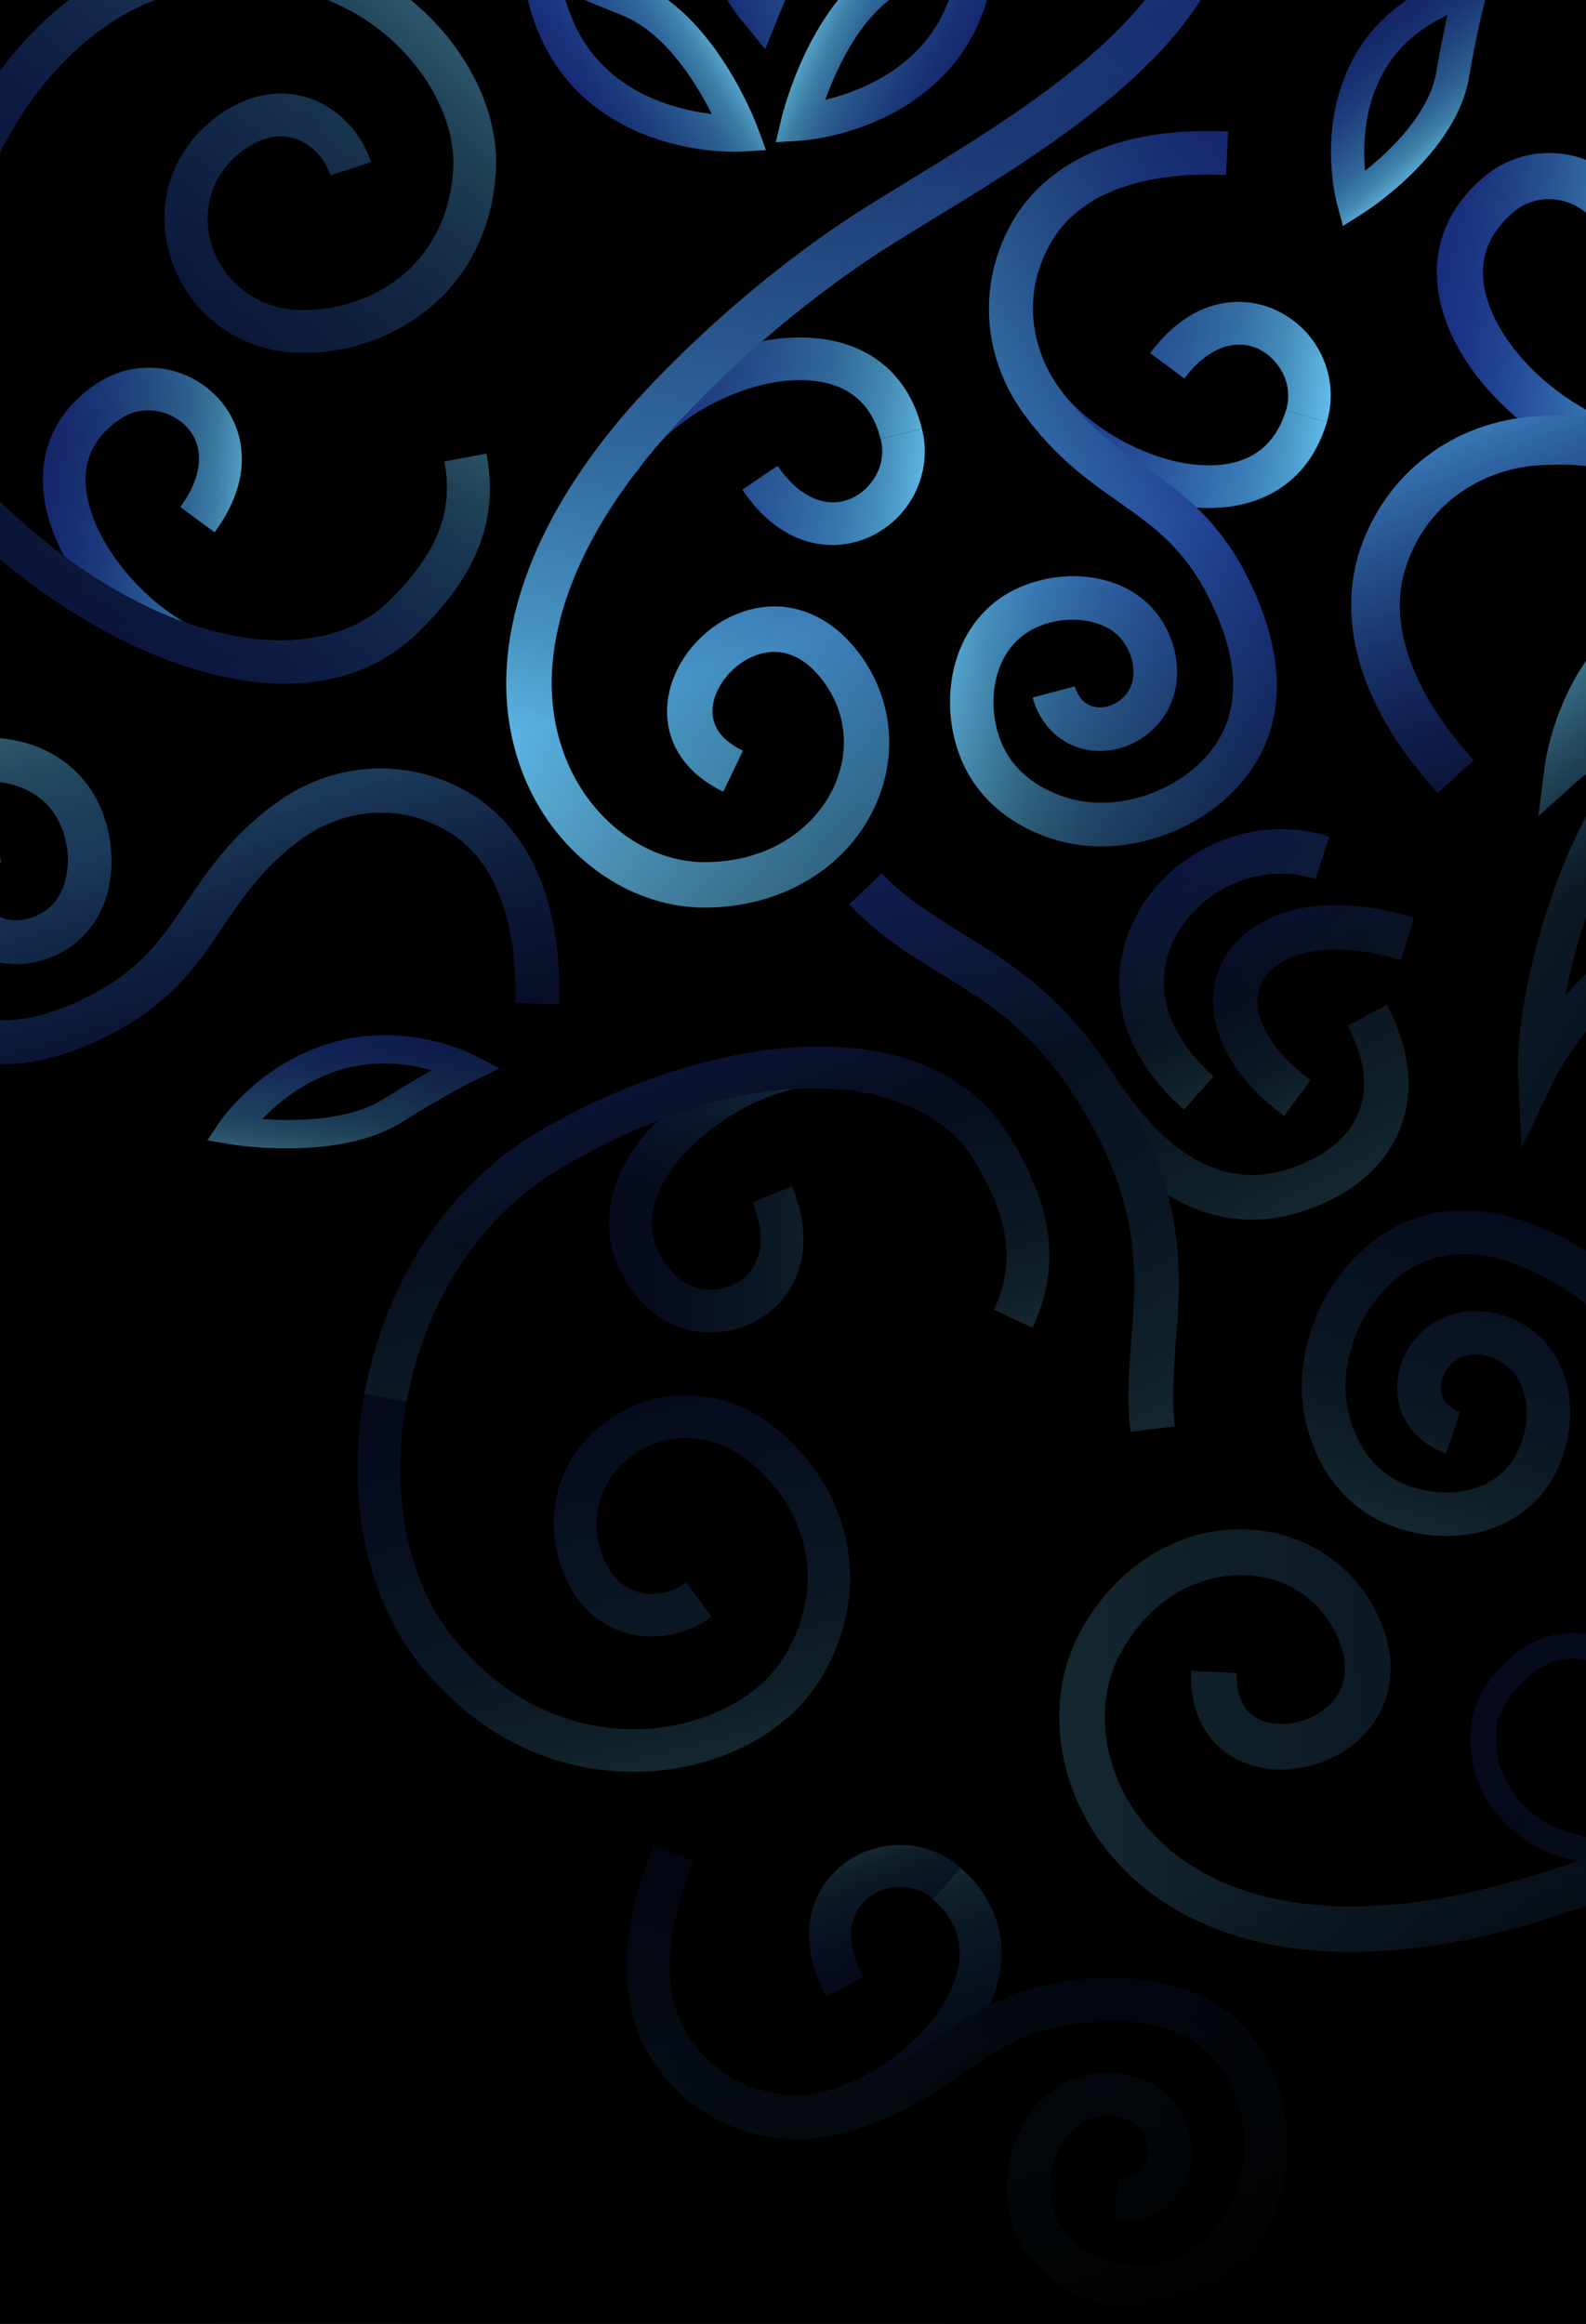 <?xml version="1.0" encoding="UTF-8"?> <svg xmlns="http://www.w3.org/2000/svg" width="430" height="630" viewBox="0 0 430 630" fill="none"><g clip-path="url(#clip0_5378_720)"><rect width="430" height="630" fill="black"></rect><path d="M26.373 103.879C21.363 107.196 17.573 111.22 15.099 115.822C11.696 122.154 10.743 129.541 12.429 137.585C16.923 159.053 39.251 179.397 61.188 183.158L63.139 173.767C46.027 170.841 27.227 151.942 23.75 135.22C21.82 126.021 24.848 118.726 32.738 113.52L26.373 103.879Z" fill="url(#paint0_linear_5378_720)"></path><path d="M26.376 103.875C36.691 97.086 50.378 98.669 58.912 107.692C66.083 115.246 69.642 128.837 58.17 144.321L48.88 137.438C55.009 129.16 55.612 121.007 50.508 115.613C46.586 111.484 39.028 109.337 32.72 113.505L26.376 103.875Z" fill="url(#paint1_linear_5378_720)"></path><path d="M-39.232 60.844C-41.358 92.189 -31.039 121.617 -10.915 141.593C26.35 178.55 82.57 201.578 113.381 171.402C129.505 155.611 135.19 140.691 131.866 123.001L120.509 125.137C123.095 138.782 118.56 150.148 105.311 163.128C86.289 181.77 41.93 177.687 -2.739 133.365C-20.493 115.765 -29.575 89.601 -27.651 61.611L-39.232 60.844Z" fill="url(#paint2_linear_5378_720)"></path><path d="M-39.232 60.844C-41.358 92.189 -31.039 121.617 -10.915 141.593C26.35 178.55 82.57 201.578 113.381 171.402C129.505 155.611 135.19 140.691 131.866 123.001L120.509 125.137C123.095 138.782 118.56 150.148 105.311 163.128C86.289 181.77 41.93 177.687 -2.739 133.365C-20.493 115.765 -29.575 89.601 -27.651 61.611L-39.232 60.844Z" fill="black" fill-opacity="0.5"></path><path d="M173.951 352.931C169.914 348.481 167.234 343.645 165.972 338.576C164.236 331.6 165.135 324.206 168.753 316.827C178.406 297.131 205.309 282.956 227.497 284.723L226.576 294.243C209.272 292.857 186.637 306.564 179.142 321.911C175.001 330.35 176.136 338.166 182.498 345.158L173.951 352.931Z" fill="url(#paint3_linear_5378_720)"></path><path d="M173.949 352.939C182.27 362.064 195.925 363.906 206.421 357.268C215.234 351.716 222.037 339.424 214.74 321.588L204.038 325.966C207.936 335.501 206.509 343.55 200.231 347.518C195.412 350.552 187.558 350.767 182.473 345.173L173.949 352.939Z" fill="url(#paint4_linear_5378_720)"></path><path d="M402.538 47.787C397.548 51.938 393.952 56.705 391.838 61.937C388.928 69.136 388.774 77.18 391.531 85.619C398.883 108.141 425.369 128.432 449.366 129.889L450.12 117.429C431.402 116.301 409.11 99.294 403.409 81.748C400.254 72.097 402.647 63.909 410.506 57.39L402.538 47.787Z" fill="url(#paint5_linear_5378_720)"></path><path d="M402.537 47.782C412.814 39.279 427.697 39.368 437.922 48.052C446.511 55.32 451.931 69.494 441.435 87.47L430.65 81.172C436.257 71.562 435.946 62.738 429.83 57.546C425.133 53.575 416.765 52.159 410.483 57.376L402.537 47.782Z" fill="url(#paint6_linear_5378_720)"></path><path d="M359.724 114.488C357.995 120.242 355.235 125.032 351.543 128.728C346.463 133.814 339.665 136.858 331.476 137.565C309.625 139.456 282.746 124.237 272.814 104.318L283.158 99.164C290.897 114.704 313.459 127.539 330.473 126.043C339.838 125.237 345.949 120.232 348.657 111.176L359.724 114.488Z" fill="url(#paint7_linear_5378_720)"></path><path d="M359.726 114.486C363.251 102.651 357.785 90.003 346.684 84.435C337.381 79.749 323.341 80.263 311.827 95.715L321.098 102.624C327.255 94.367 334.887 91.437 341.524 94.767C346.609 97.331 350.846 103.948 348.676 111.19L359.726 114.486Z" fill="url(#paint8_linear_5378_720)"></path><path d="M249.968 116.24C248.51 110.411 245.978 105.496 242.463 101.632C237.627 96.313 230.979 92.954 222.833 91.864C201.093 88.951 173.531 102.894 162.677 122.326L172.768 127.959C181.227 112.799 204.366 101.035 221.291 103.327C230.608 104.571 236.477 109.856 238.758 119.03L249.968 116.24Z" fill="url(#paint9_linear_5378_720)"></path><path d="M249.974 116.242C252.94 128.23 246.888 140.607 235.538 145.649C226.026 149.894 212.026 148.722 201.247 132.748L210.832 126.281C216.596 134.818 224.082 138.102 230.868 135.086C236.067 132.763 240.609 126.352 238.781 119.016L249.974 116.242Z" fill="url(#paint10_linear_5378_720)"></path><path d="M517.157 466.379C489.895 479.486 486.023 484.198 465.989 494.366C452.119 501.405 442.31 504.378 427.106 500.851C412.959 497.569 403.062 486.817 402.146 473.192C401.543 464.211 405.439 457.633 412.231 451.742C420.074 444.938 429.146 444.706 438.336 449.228C443.67 451.853 447.638 457.486 449.295 459.795" stroke="url(#paint11_linear_5378_720)" stroke-width="7"></path><path d="M405.331 -8.987L397.92 -7.392C397.159 -7.224 379.286 -3.237 368.954 12.416C356.214 31.698 362.248 54.456 362.516 55.416L364.108 61.242L369.209 58.043C370.255 57.385 394.778 41.8 398.295 20.899C400.662 6.754 403.136 -1.598 403.167 -1.698L405.331 -8.987ZM370.098 46.3C369.444 39.147 369.756 27.481 376.437 17.363C380.988 10.484 387.47 6.355 392.463 4.042C391.575 7.935 390.503 13.09 389.447 19.381C387.523 30.814 376.865 40.916 370.098 46.3Z" fill="url(#paint12_linear_5378_720)"></path><path d="M260.468 506.369C264.883 510.275 268.016 514.702 269.791 519.51C272.234 526.126 272.151 533.432 269.416 541.017C262.119 561.26 237.515 578.949 215.689 579.609L215.349 568.277C232.373 567.77 253.079 552.946 258.739 537.175C261.87 528.501 259.923 521.001 252.969 514.867L260.468 506.369Z" fill="url(#paint13_linear_5378_720)"></path><path d="M98.806 377.958C104.479 347.057 121.74 321.085 146.171 306.692C191.402 280.072 251.565 271.626 273.978 308.472C285.708 327.753 287.536 343.614 279.95 359.937L269.472 355.065C275.344 342.48 273.753 330.347 264.116 314.499C250.282 291.74 206.287 284.752 152.063 316.683C130.516 329.358 115.259 352.473 110.218 380.072L98.806 377.958Z" fill="url(#paint14_linear_5378_720)"></path><path d="M260.466 506.367C251.372 498.363 237.858 498.034 228.336 505.634C220.339 511.995 215.026 524.713 224.058 541.321L234.023 535.902C229.198 527.023 229.725 519.021 235.42 514.477C239.793 511.001 247.429 509.947 252.989 514.856L260.466 506.367Z" fill="url(#paint15_linear_5378_720)"></path><path d="M98.806 377.958C96.004 393.304 96.425 408.492 99.796 422.04C102.537 433.053 107.225 442.987 113.68 451.028C135.61 478.37 162.074 481.05 175.877 480.235C195.685 479.045 213.383 469.663 222.087 455.73C239.26 428.16 227.838 399.394 207.682 385.211C194.607 376.031 177.856 375.912 164.997 384.924C152.929 393.382 147.689 407.358 151.222 421.557C151.284 421.804 151.345 422.05 151.412 422.319C154.104 432.273 160.128 439.349 168.378 442.251C176.341 445.057 185.733 443.553 192.914 438.336L186.113 429C181.955 432.012 176.634 432.931 172.218 431.362C167.595 429.726 164.247 425.557 162.572 419.304C159.523 407.819 165.212 398.9 171.641 394.394C180.466 388.22 192.02 388.322 201.056 394.673C216.294 405.363 226.311 427.143 212.3 449.614C205.662 460.27 191.111 467.75 175.222 468.702C163.628 469.396 141.396 467.069 122.719 443.8C110.391 428.431 105.696 404.589 110.207 380.027L98.806 377.958Z" fill="url(#paint16_linear_5378_720)"></path><path d="M333.282 414.691C335.232 414.559 337.19 414.55 339.183 414.688C355.469 415.741 369.118 425.8 374.83 440.934C379.214 452.587 376.944 463.724 368.571 471.507C359.918 479.556 346.326 482.039 336.267 477.39C327.309 473.262 322.467 464.367 322.984 452.976L335.344 453.527C335.058 459.918 337.131 464.166 341.458 466.179C346.961 468.732 355.18 467.084 360.148 462.458C363.389 459.436 366.544 454.041 363.25 445.313C359.229 434.627 349.939 427.794 338.384 427.04C327.452 426.343 312.613 431.638 303.594 448.563C296.382 462.143 298.963 480.464 310.007 494.17C328.493 517.066 364.718 522.942 409.382 510.295C430.108 504.427 449.931 496.563 468.346 486.96C473.806 484.111 480.482 480.187 487.563 476.013C511.691 461.807 544.713 442.363 573.611 440.008C596.984 438.077 610.352 445.08 617.539 451.262C625.517 458.135 630.311 467.777 631.029 478.365L618.689 479.201C618.403 474.981 616.819 466.98 609.447 460.637C601.706 453.972 589.587 451.123 574.595 452.338C548.532 454.451 516.918 473.081 493.814 486.672C486.59 490.93 479.771 494.938 474.048 497.929C454.916 507.928 434.271 516.096 412.742 522.191C363.067 536.268 322.103 528.879 300.368 501.939C286.239 484.425 283.141 460.66 292.664 442.758C301.482 426.169 316.697 415.815 333.282 414.691Z" fill="url(#paint17_linear_5378_720)"></path><path d="M234.559 223.551C235.59 221.9 236.517 220.185 237.331 218.37C244.05 203.574 241.623 186.868 231.014 174.749C222.839 165.429 211.993 162.195 201.229 165.896C190.099 169.717 181.539 180.487 180.901 191.502C180.322 201.306 185.86 209.733 196.106 214.625L201.423 203.513C195.676 200.764 192.919 196.95 193.182 192.206C193.523 186.175 198.828 179.731 205.222 177.54C209.396 176.111 215.615 175.873 221.733 182.862C229.23 191.409 230.871 202.774 226.109 213.275C221.591 223.202 209.976 233.748 190.881 233.724C175.571 233.684 160.693 222.819 153.841 206.687C142.41 179.707 154.253 145.139 186.321 111.853C201.201 96.406 217.411 82.689 234.487 71.025C239.552 67.568 246.131 63.547 253.12 59.288C276.919 44.766 309.492 24.895 325.124 0.623C337.79 -18.996 337.914 -34.022 335.858 -43.235C333.568 -53.467 327.35 -62.202 318.389 -67.801L311.863 -57.358C315.435 -55.126 321.717 -49.98 323.828 -40.529C326.048 -30.603 322.861 -18.624 314.758 -6.029C300.67 15.867 269.472 34.885 246.693 48.795C239.564 53.14 232.844 57.248 227.531 60.87C209.771 72.978 192.908 87.274 177.451 103.319C141.775 140.333 129.038 179.774 142.494 211.505C151.243 232.132 170.658 246.007 190.848 246.047C209.554 246.09 225.788 237.587 234.559 223.551Z" fill="url(#paint18_linear_5378_720)"></path><path d="M307.347 37.61C314.424 35.976 322.881 35.165 332.973 35.651L332.398 47.464C309.782 46.372 293.137 52.521 285.528 64.792C276.206 79.838 280.193 95.428 287.039 104.993C294.394 115.29 302.022 120.668 310.081 126.335C320.457 133.627 331.19 141.202 339.404 158.901C347.304 175.871 348.302 190.816 342.366 203.283C333.189 222.642 307.642 233.882 286.597 227.814C275.07 224.477 266.148 217.383 261.488 207.824C254.555 193.568 256.271 172.606 271.152 162.177C282.877 153.959 303.025 153.41 313.184 165.755C317.666 171.18 319.819 178.404 318.958 185.086C318.203 190.966 315.166 196.111 310.403 199.566C303.913 204.269 295.488 204.903 288.996 201.182C282.81 197.632 280.63 191.555 279.968 189.11L291.409 186.08C291.613 186.858 292.477 189.548 294.886 190.935C297.322 192.339 300.755 191.959 303.46 190C305.623 188.432 306.896 186.268 307.226 183.594C307.667 180.141 306.441 176.199 304.043 173.28C298.747 166.854 286.059 166.166 277.904 171.861C268.331 178.563 267.426 193.049 272.091 202.632C276.379 211.427 285.037 215.062 289.845 216.429C305.374 220.905 324.921 212.386 331.651 198.206C338.179 184.412 330.992 168.953 328.628 163.865C321.733 149.043 313.148 142.988 303.208 136.007C295.087 130.282 285.896 123.808 277.336 111.871C265.789 95.719 265.028 75.279 275.397 58.559C279.668 51.819 288.766 41.899 307.347 37.61Z" fill="url(#paint19_linear_5378_720)"></path><path d="M-11.064 37.675C-4.336 23.6 4.911 11.544 15.586 2.547C24.264 -4.768 33.886 -10.066 43.83 -12.794C77.627 -22.084 100.635 -8.738 111.339 0.016C126.687 12.594 135.521 30.572 134.402 46.962C132.148 79.365 106.027 95.969 81.384 95.64C65.41 95.409 51.771 85.684 46.639 70.843C41.822 56.916 45.773 42.522 56.961 33.092C57.155 32.928 57.349 32.764 57.562 32.586C65.578 26.101 74.608 23.901 82.991 26.388C91.087 28.784 97.814 35.509 100.572 43.947L89.588 47.521C87.986 42.644 84.215 38.779 79.718 37.46C75.013 36.075 69.856 37.489 64.833 41.572C55.629 49.087 55.008 59.648 57.574 67.068C61.102 77.244 70.522 83.936 81.565 84.09C100.176 84.365 121.062 72.596 122.888 46.178C123.759 33.654 116.358 19.063 104.046 8.974C95.061 1.614 75.687 -9.536 46.914 -1.639C27.916 3.582 10.132 20.142 -0.615 42.684L-11.064 37.675Z" fill="url(#paint20_linear_5378_720)"></path><path d="M-11.064 37.675C-4.336 23.6 4.911 11.544 15.586 2.547C24.264 -4.768 33.886 -10.066 43.83 -12.794C77.627 -22.084 100.635 -8.738 111.339 0.016C126.687 12.594 135.521 30.572 134.402 46.962C132.148 79.365 106.027 95.969 81.384 95.64C65.41 95.409 51.771 85.684 46.639 70.843C41.822 56.916 45.773 42.522 56.961 33.092C57.155 32.928 57.349 32.764 57.562 32.586C65.578 26.101 74.608 23.901 82.991 26.388C91.087 28.784 97.814 35.509 100.572 43.947L89.588 47.521C87.986 42.644 84.215 38.779 79.718 37.46C75.013 36.075 69.856 37.489 64.833 41.572C55.629 49.087 55.008 59.648 57.574 67.068C61.102 77.244 70.522 83.936 81.565 84.09C100.176 84.365 121.062 72.596 122.888 46.178C123.759 33.654 116.358 19.063 104.046 8.974C95.061 1.614 75.687 -9.536 46.914 -1.639C27.916 3.582 10.132 20.142 -0.615 42.684L-11.064 37.675Z" fill="black" fill-opacity="0.5"></path><path d="M149.11 246.655C150.886 253.697 151.868 262.136 151.585 272.236L139.764 271.899C140.399 249.266 133.915 232.748 121.494 225.389C106.263 216.372 90.756 220.673 81.331 227.711C71.185 235.272 65.962 243.006 60.459 251.177C53.377 261.699 46.02 272.582 28.49 281.151C11.683 289.392 -3.239 290.691 -15.824 285.008C-35.363 276.223 -47.116 250.908 -41.474 229.745C-38.37 218.153 -31.457 209.089 -21.994 204.238C-7.881 197.019 13.112 198.312 23.838 212.98C32.292 224.536 33.246 244.669 21.108 255.075C15.776 259.665 8.596 261.964 1.898 261.238C-3.996 260.602 -9.201 257.669 -12.751 252.977C-17.585 246.583 -18.389 238.172 -14.799 231.606C-11.374 225.35 -5.343 223.048 -2.911 222.337L0.349 233.715C-0.425 233.934 -3.097 234.852 -4.435 237.288C-5.79 239.753 -5.341 243.177 -3.327 245.842C-1.716 247.973 0.473 249.202 3.153 249.478C6.614 249.849 10.531 248.544 13.4 246.088C19.718 240.664 20.151 227.964 14.293 219.926C7.399 210.489 -7.103 209.877 -16.59 214.734C-25.297 219.199 -28.756 227.928 -30.025 232.762C-34.188 248.379 -25.276 267.75 -10.963 274.193C2.96 280.441 18.271 272.944 23.309 270.478C37.99 263.286 43.871 254.58 50.65 244.501C56.21 236.267 62.497 226.946 74.259 218.148C90.175 206.277 110.595 205.104 127.521 215.134C134.346 219.268 144.447 228.164 149.11 246.655Z" fill="url(#paint21_linear_5378_720)"></path><path d="M149.11 246.655C150.886 253.697 151.868 262.136 151.585 272.236L139.764 271.899C140.399 249.266 133.915 232.748 121.494 225.389C106.263 216.372 90.756 220.673 81.331 227.711C71.185 235.272 65.962 243.006 60.459 251.177C53.377 261.699 46.02 272.582 28.49 281.151C11.683 289.392 -3.239 290.691 -15.824 285.008C-35.363 276.223 -47.116 250.908 -41.474 229.745C-38.37 218.153 -31.457 209.089 -21.994 204.238C-7.881 197.019 13.112 198.312 23.838 212.98C32.292 224.536 33.246 244.669 21.108 255.075C15.776 259.665 8.596 261.964 1.898 261.238C-3.996 260.602 -9.201 257.669 -12.751 252.977C-17.585 246.583 -18.389 238.172 -14.799 231.606C-11.374 225.35 -5.343 223.048 -2.911 222.337L0.349 233.715C-0.425 233.934 -3.097 234.852 -4.435 237.288C-5.79 239.753 -5.341 243.177 -3.327 245.842C-1.716 247.973 0.473 249.202 3.153 249.478C6.614 249.849 10.531 248.544 13.4 246.088C19.718 240.664 20.151 227.964 14.293 219.926C7.399 210.489 -7.103 209.877 -16.59 214.734C-25.297 219.199 -28.756 227.928 -30.025 232.762C-34.188 248.379 -25.276 267.75 -10.963 274.193C2.96 280.441 18.271 272.944 23.309 270.478C37.99 263.286 43.871 254.58 50.65 244.501C56.21 236.267 62.497 226.946 74.259 218.148C90.175 206.277 110.595 205.104 127.521 215.134C134.346 219.268 144.447 228.164 149.11 246.655Z" fill="black" fill-opacity="0.5"></path><path d="M373.282 191.477C376.891 198.746 382.189 206.624 389.767 214.992L399.558 206.117C382.575 187.365 376.078 168.631 381.276 153.359C387.655 134.638 403.945 127.023 417.059 126.15C431.167 125.197 441.22 127.968 451.829 130.907C465.485 134.694 479.638 138.589 500.745 133.127C521.001 127.912 534.613 118.173 541.168 104.206C551.373 82.552 542.958 52.521 522.792 38.654C511.736 31.068 499.282 28.396 487.723 31.153C470.497 35.278 453.615 51.628 455.165 71.873C456.385 87.826 470.202 105.611 488.067 105.627C495.929 105.649 503.694 102.384 508.853 96.901C513.395 92.079 515.682 85.808 515.287 79.245C514.745 70.305 509.317 62.581 501.499 59.615C494.047 56.791 487.253 59.219 484.673 60.383L490.171 72.41C490.988 72.034 493.924 70.872 496.829 71.968C499.77 73.076 501.877 76.31 502.103 80.035C502.283 83.014 501.318 85.648 499.243 87.83C496.575 90.659 492.302 92.397 488.081 92.397C478.776 92.382 469.182 81.915 468.315 70.835C467.312 57.815 479.178 46.759 490.761 43.99C501.397 41.455 510.676 46.352 515.266 49.534C530.145 59.767 536.653 82.687 529.183 98.555C521.904 113.976 503.458 118.735 497.389 120.302C479.701 124.862 468.383 121.744 455.305 118.113C444.602 115.162 432.493 111.817 416.116 112.894C393.979 114.379 375.791 128.219 368.709 149.031C365.919 157.5 363.807 172.391 373.282 191.477Z" fill="url(#paint22_linear_5378_720)"></path><path d="M545.059 377.309C547.183 370.363 548.582 361.984 548.8 351.882L536.977 351.632C536.489 374.269 529.193 390.445 516.422 397.178C500.762 405.429 485.488 400.363 476.424 392.867C466.665 384.811 461.832 376.827 456.741 368.393C450.19 357.533 443.383 346.298 426.3 336.869C409.922 327.805 395.083 325.767 382.232 330.819C362.28 338.623 349.286 363.324 353.871 384.741C356.395 396.472 362.85 405.868 372.061 411.183C385.798 419.093 406.829 418.843 418.27 404.726C427.287 393.604 429.239 373.542 417.633 362.547C412.535 357.698 405.478 355.046 398.752 355.439C392.834 355.782 387.489 358.453 383.711 362.963C378.566 369.109 377.346 377.469 380.606 384.206C383.715 390.624 389.625 393.222 392.018 394.053L395.839 382.851C395.077 382.593 392.454 381.544 391.238 379.045C390.008 376.516 390.626 373.118 392.77 370.557C394.484 368.508 396.732 367.389 399.422 367.247C402.897 367.048 406.744 368.545 409.489 371.141C415.53 376.872 415.331 389.577 409.081 397.315C401.728 406.398 387.213 406.29 377.98 400.968C369.505 396.076 366.483 387.186 365.455 382.295C362.073 366.491 371.935 347.586 386.55 341.862C400.765 336.312 415.686 344.56 420.596 347.273C434.901 355.184 440.343 364.171 446.613 374.574C451.758 383.074 457.575 392.695 468.886 402.066C484.193 414.713 504.529 416.897 521.932 407.72C528.954 403.929 539.484 395.546 545.059 377.309Z" fill="url(#paint23_linear_5378_720)"></path><path d="M308.19 285.06C298.822 267.443 305.746 252.216 308.697 247.063C319.013 229.212 341.229 220.518 360.428 226.834L356.652 238.308C342.792 233.749 326.688 240.096 319.179 253.09C311.95 265.634 315.534 279.733 329.042 291.811L321.001 300.82C315 295.502 310.911 290.179 308.19 285.06Z" fill="url(#paint24_linear_5378_720)"></path><path d="M332.622 285.385C328.21 277.088 327.594 268.47 331.318 260.963C336.874 249.801 353.852 239.899 383.348 248.756L379.866 260.32C358.993 254.045 345.853 258.816 342.129 266.322C338.394 273.808 343.582 284.181 355.317 292.77L348.191 302.523C341.103 297.373 335.854 291.464 332.622 285.385Z" fill="url(#paint25_linear_5378_720)"></path><path d="M230.324 245.184L239.029 236.807C245.509 243.539 252.873 248.077 260.667 252.907C273.575 260.872 288.216 269.885 301.522 290.689C318.222 316.746 336.061 324.415 356.108 314.112C360.664 311.771 366.575 307.452 368.866 300.133C370.888 293.695 369.696 286.258 365.342 278.068L376.006 272.397C381.858 283.403 383.383 294.247 380.39 303.745C377.578 312.709 371.082 319.993 361.608 324.867C343.577 334.126 316.726 336.83 291.332 297.201C279.512 278.727 266.692 270.824 254.311 263.181C246.222 258.207 237.869 253.045 230.324 245.184Z" fill="url(#paint26_linear_5378_720)"></path><path d="M230.232 245.116L239.082 236.909C245.879 244.238 253.495 248.888 261.562 253.819C274.171 261.533 288.461 270.295 301.518 290.684C321.998 322.666 320.293 344.776 318.761 364.276C318.165 372.007 317.602 379.283 318.501 386.685L306.51 388.163C305.452 379.587 306.099 371.337 306.732 363.367C308.149 344.885 309.637 325.764 291.361 297.206C279.789 279.147 267.321 271.495 255.271 264.113C246.854 258.986 238.161 253.649 230.232 245.116Z" fill="url(#paint27_linear_5378_720)"></path><path d="M135.385 289.642L129.015 286.277C128.359 285.934 112.898 277.906 94.446 281.581C71.708 286.1 59.747 303.827 59.252 304.583L56.223 309.148L62.104 310.155C63.312 310.361 91.735 315.075 109.115 304.123C120.868 296.703 128.568 292.954 128.662 292.911L135.385 289.642ZM71.102 303.363C75.739 298.521 84.275 291.437 96.203 289.063C104.32 287.455 111.839 288.696 117.013 290.191C113.611 292.094 109.18 294.675 103.95 297.973C94.442 303.964 79.718 303.989 71.102 303.363Z" fill="url(#paint28_linear_5378_720)"></path><path d="M170.403 524.599C171.318 517.446 173.474 509.291 177.401 500.06L188.203 504.663C179.401 525.347 179.398 542.966 188.205 554.275C199.007 568.137 214.899 569.79 226.163 566.707C238.284 563.403 245.918 558.151 253.97 552.597C264.333 545.445 275.082 538.057 294.392 536.501C312.915 534.986 327.177 539.202 336.743 549.021C351.612 564.232 353.284 591.892 340.389 609.401C333.313 618.987 323.635 624.854 313.129 625.902C297.467 627.451 278.536 618.636 273.947 601.188C270.33 587.441 276.755 568.489 291.749 563.278C298.343 560.972 305.812 561.453 311.738 564.555C316.955 567.283 320.7 571.882 322.278 577.507C324.424 585.17 322.114 593.234 316.413 597.999C310.978 602.538 304.568 602.476 302.063 602.25L303.18 590.552C303.975 590.63 306.778 590.752 308.898 588.987C311.045 587.201 311.873 583.873 310.979 580.68C310.264 578.126 308.687 576.195 306.31 574.968C303.247 573.368 299.154 573.153 295.61 574.381C287.803 577.1 282.793 588.679 285.289 598.234C288.235 609.457 301.414 615.287 311.944 614.241C321.611 613.275 327.976 606.464 330.904 602.457C340.419 589.536 339.214 568.401 328.326 557.252C317.728 546.424 300.857 547.795 295.306 548.245C279.128 549.563 270.534 555.473 260.611 562.327C252.484 567.918 243.291 574.25 229.228 578.111C210.211 583.304 190.915 576.977 178.914 561.565C174.107 555.266 168.001 543.379 170.403 524.599Z" fill="url(#paint29_linear_5378_720)"></path><path d="M170.403 524.599C171.318 517.446 173.474 509.291 177.401 500.06L188.203 504.663C179.401 525.347 179.398 542.966 188.205 554.275C199.007 568.137 214.899 569.79 226.163 566.707C238.284 563.403 245.918 558.151 253.97 552.597C264.333 545.445 275.082 538.057 294.392 536.501C312.915 534.986 327.177 539.202 336.743 549.021C351.612 564.232 353.284 591.892 340.389 609.401C333.313 618.987 323.635 624.854 313.129 625.902C297.467 627.451 278.536 618.636 273.947 601.188C270.33 587.441 276.755 568.489 291.749 563.278C298.343 560.972 305.812 561.453 311.738 564.555C316.955 567.283 320.7 571.882 322.278 577.507C324.424 585.17 322.114 593.234 316.413 597.999C310.978 602.538 304.568 602.476 302.063 602.25L303.18 590.552C303.975 590.63 306.778 590.752 308.898 588.987C311.045 587.201 311.873 583.873 310.979 580.68C310.264 578.126 308.687 576.195 306.31 574.968C303.247 573.368 299.154 573.153 295.61 574.381C287.803 577.1 282.793 588.679 285.289 598.234C288.235 609.457 301.414 615.287 311.944 614.241C321.611 613.275 327.976 606.464 330.904 602.457C340.419 589.536 339.214 568.401 328.326 557.252C317.728 546.424 300.857 547.795 295.306 548.245C279.128 549.563 270.534 555.473 260.611 562.327C252.484 567.918 243.291 574.25 229.228 578.111C210.211 583.304 190.915 576.977 178.914 561.565C174.107 555.266 168.001 543.379 170.403 524.599Z" fill="black" fill-opacity="0.4"></path><path d="M268.814 -29.053L269.767 -20.787C269.861 -19.937 272.015 0.047 259.384 16.303C243.829 36.342 218.046 38.09 216.953 38.15L210.336 38.548L211.864 32.118C212.18 30.798 219.739 -0.186 240.226 -11.207C254.096 -18.652 261.906 -24.168 261.999 -24.236L268.814 -29.053ZM223.758 27.056C231.425 25.215 243.441 20.779 251.605 10.269C257.152 3.113 259.159 -5.08 259.805 -11.085C256.071 -8.79 251.089 -5.859 244.922 -2.544C233.715 3.485 226.97 18.123 223.758 27.056Z" fill="url(#paint30_linear_5378_720)"></path><path d="M560.897 124.663L562.934 135.733C563.184 137.108 568.957 169.813 552.097 202.002C533.724 237.097 506.351 244.33 482.215 250.714C473.884 252.915 466.032 254.987 458.481 258.067C433.401 268.256 421.757 291.966 421.659 292.205L412.49 311.284L411.57 290.136C411.531 289.389 410.896 271.382 420.872 242.484C426.753 225.469 434.583 212.619 440.169 204.792C433.874 206.277 427.775 211.695 427.724 211.739L417.08 221.264L418.919 207.095C419.081 205.899 423.046 177.415 446.402 163.549C462.205 154.183 472.696 155.478 483.797 156.875C491.271 157.809 499.017 158.787 509.837 156.671C538.408 151.097 553.509 133.474 553.649 133.286L560.897 124.663ZM424.366 269.9C431.263 262.131 441.2 253.592 454.48 248.206C462.652 244.885 471.217 242.628 479.49 240.441C503.654 234.05 526.471 228.026 542.687 197.086C552.411 178.523 553.696 159.379 553.374 147.993C545.254 154.51 531.343 163.271 511.867 167.064C499.38 169.5 490.397 168.385 482.491 167.384C472.058 166.075 464.49 165.132 451.812 172.658C441.769 178.616 436.101 188.236 432.968 196.002C434.621 195.299 436.379 194.711 438.155 194.334C445.18 192.799 451.581 194.22 452.282 194.377L461.254 196.482L454.937 203.186C454.664 203.467 440.093 219.297 430.888 245.929C427.681 255.194 425.662 263.296 424.366 269.9Z" fill="url(#paint31_linear_5378_720)"></path><path d="M456.33 337.153C451.687 340.967 448.33 345.359 446.342 350.19C443.606 356.838 443.417 364.284 445.919 372.112C452.594 393.005 476.995 411.944 499.203 413.434L499.973 401.903C482.652 400.749 462.114 384.875 456.939 368.598C454.074 359.645 456.338 352.079 463.651 346.09L456.33 337.153Z" fill="url(#paint32_linear_5378_720)"></path><path d="M207.465 13.333L200.68 5.034C199.987 4.178 183.749 -15.997 186.361 -43.026C189.562 -76.332 216.708 -97.268 217.869 -98.14L224.87 -103.458L227.652 -95.329C228.221 -93.658 241.409 -54.333 226.523 -27.206C216.435 -8.859 211.671 2.913 211.617 3.056L207.465 13.333ZM218.083 -81.035C210.928 -73.37 200.789 -59.669 199.104 -42.196C197.969 -30.308 201.447 -19.903 204.904 -12.887C207.418 -18.142 210.864 -25.012 215.346 -33.174C223.489 -48.014 220.749 -68.936 218.083 -81.035Z" fill="url(#paint33_linear_5378_720)"></path><path d="M141.512 -19.41L141.557 -11.089C141.565 -10.234 141.823 9.865 156.312 24.49C174.156 42.519 199.963 41.163 201.055 41.092L207.672 40.694L205.385 34.494C204.913 33.221 193.694 3.367 172.033 -5.119C157.371 -10.848 148.955 -15.387 148.855 -15.444L141.512 -19.41ZM192.97 30.894C185.137 29.985 172.675 27.022 163.311 17.566C156.946 11.127 153.971 3.233 152.61 -2.651C156.592 -0.82 161.889 1.492 168.409 4.044C180.259 8.687 188.71 22.411 192.97 30.894Z" fill="url(#paint34_linear_5378_720)"></path><rect width="430" height="630" fill="url(#paint35_linear_5378_720)"></rect></g><defs><linearGradient id="paint0_linear_5378_720" x1="11.615" y1="144.759" x2="65.573" y2="144.591" gradientUnits="userSpaceOnUse"><stop stop-color="#1C328B"></stop><stop offset="0.156" stop-color="#1E3A90"></stop><stop offset="0.326" stop-color="#244A9A"></stop><stop offset="0.536" stop-color="#2F63A9"></stop><stop offset="0.721" stop-color="#3A7CB8"></stop><stop offset="0.87" stop-color="#4B9CCB"></stop><stop offset="1" stop-color="#67C4F4"></stop></linearGradient><linearGradient id="paint1_linear_5378_720" x1="11.615" y1="144.759" x2="65.573" y2="144.591" gradientUnits="userSpaceOnUse"><stop stop-color="#1C328B"></stop><stop offset="0.156" stop-color="#1E3A90"></stop><stop offset="0.326" stop-color="#244A9A"></stop><stop offset="0.536" stop-color="#2F63A9"></stop><stop offset="0.721" stop-color="#3A7CB8"></stop><stop offset="0.87" stop-color="#4B9CCB"></stop><stop offset="1" stop-color="#67C4F4"></stop></linearGradient><linearGradient id="paint2_linear_5378_720" x1="7.194" y1="159.662" x2="50.617" y2="79.324" gradientUnits="userSpaceOnUse"><stop stop-color="#1C328B"></stop><stop offset="0.156" stop-color="#1E3A90"></stop><stop offset="0.326" stop-color="#244A9A"></stop><stop offset="0.536" stop-color="#2F63A9"></stop><stop offset="0.721" stop-color="#3A7CB8"></stop><stop offset="0.87" stop-color="#4B9CCB"></stop><stop offset="1" stop-color="#67C4F4"></stop></linearGradient><linearGradient id="paint3_linear_5378_720" x1="165.117" y1="325.974" x2="227.499" y2="325.729" gradientUnits="userSpaceOnUse"><stop stop-color="#1C328B"></stop><stop offset="0.156" stop-color="#1E3A90"></stop><stop offset="0.326" stop-color="#244A9A"></stop><stop offset="0.536" stop-color="#2F63A9"></stop><stop offset="0.721" stop-color="#3A7CB8"></stop><stop offset="0.87" stop-color="#4B9CCB"></stop><stop offset="1" stop-color="#67C4F4"></stop></linearGradient><linearGradient id="paint4_linear_5378_720" x1="165.117" y1="325.974" x2="227.499" y2="325.729" gradientUnits="userSpaceOnUse"><stop stop-color="#1C328B"></stop><stop offset="0.156" stop-color="#1E3A90"></stop><stop offset="0.326" stop-color="#244A9A"></stop><stop offset="0.536" stop-color="#2F63A9"></stop><stop offset="0.721" stop-color="#3A7CB8"></stop><stop offset="0.87" stop-color="#4B9CCB"></stop><stop offset="1" stop-color="#67C4F4"></stop></linearGradient><linearGradient id="paint5_linear_5378_720" x1="389.556" y1="89.217" x2="450.122" y2="89.017" gradientUnits="userSpaceOnUse"><stop stop-color="#1C328B"></stop><stop offset="0.156" stop-color="#1E3A90"></stop><stop offset="0.326" stop-color="#244A9A"></stop><stop offset="0.536" stop-color="#2F63A9"></stop><stop offset="0.721" stop-color="#3A7CB8"></stop><stop offset="0.87" stop-color="#4B9CCB"></stop><stop offset="1" stop-color="#67C4F4"></stop></linearGradient><linearGradient id="paint6_linear_5378_720" x1="389.556" y1="89.217" x2="450.122" y2="89.017" gradientUnits="userSpaceOnUse"><stop stop-color="#1C328B"></stop><stop offset="0.156" stop-color="#1E3A90"></stop><stop offset="0.326" stop-color="#244A9A"></stop><stop offset="0.536" stop-color="#2F63A9"></stop><stop offset="0.721" stop-color="#3A7CB8"></stop><stop offset="0.87" stop-color="#4B9CCB"></stop><stop offset="1" stop-color="#67C4F4"></stop></linearGradient><linearGradient id="paint7_linear_5378_720" x1="272.814" y1="112.018" x2="360.789" y2="111.35" gradientUnits="userSpaceOnUse"><stop stop-color="#1C328B"></stop><stop offset="0.156" stop-color="#1E3A90"></stop><stop offset="0.326" stop-color="#244A9A"></stop><stop offset="0.536" stop-color="#2F63A9"></stop><stop offset="0.721" stop-color="#3A7CB8"></stop><stop offset="0.87" stop-color="#4B9CCB"></stop><stop offset="1" stop-color="#67C4F4"></stop></linearGradient><linearGradient id="paint8_linear_5378_720" x1="272.814" y1="112.018" x2="360.789" y2="111.35" gradientUnits="userSpaceOnUse"><stop stop-color="#1C328B"></stop><stop offset="0.156" stop-color="#1E3A90"></stop><stop offset="0.326" stop-color="#244A9A"></stop><stop offset="0.536" stop-color="#2F63A9"></stop><stop offset="0.721" stop-color="#3A7CB8"></stop><stop offset="0.87" stop-color="#4B9CCB"></stop><stop offset="1" stop-color="#67C4F4"></stop></linearGradient><linearGradient id="paint9_linear_5378_720" x1="162.677" y1="121.868" x2="250.722" y2="121.204" gradientUnits="userSpaceOnUse"><stop stop-color="#1C328B"></stop><stop offset="0.156" stop-color="#1E3A90"></stop><stop offset="0.326" stop-color="#244A9A"></stop><stop offset="0.536" stop-color="#2F63A9"></stop><stop offset="0.721" stop-color="#3A7CB8"></stop><stop offset="0.87" stop-color="#4B9CCB"></stop><stop offset="1" stop-color="#67C4F4"></stop></linearGradient><linearGradient id="paint10_linear_5378_720" x1="162.677" y1="121.868" x2="250.722" y2="121.204" gradientUnits="userSpaceOnUse"><stop stop-color="#1C328B"></stop><stop offset="0.156" stop-color="#1E3A90"></stop><stop offset="0.326" stop-color="#244A9A"></stop><stop offset="0.536" stop-color="#2F63A9"></stop><stop offset="0.721" stop-color="#3A7CB8"></stop><stop offset="0.87" stop-color="#4B9CCB"></stop><stop offset="1" stop-color="#67C4F4"></stop></linearGradient><linearGradient id="paint11_linear_5378_720" x1="402.563" y1="466.438" x2="508.991" y2="495.356" gradientUnits="userSpaceOnUse"><stop stop-color="#1C328B"></stop><stop offset="0.156" stop-color="#1E3A90"></stop><stop offset="0.326" stop-color="#244A9A"></stop><stop offset="0.536" stop-color="#2F63A9"></stop><stop offset="0.721" stop-color="#3A7CB8"></stop><stop offset="0.87" stop-color="#4B9CCB"></stop><stop offset="1" stop-color="#67C4F4"></stop></linearGradient><linearGradient id="paint12_linear_5378_720" x1="372.416" y1="7.384" x2="396.666" y2="35.053" gradientUnits="userSpaceOnUse"><stop stop-color="#1C328B"></stop><stop offset="0.156" stop-color="#1E3A90"></stop><stop offset="0.326" stop-color="#244A9A"></stop><stop offset="0.536" stop-color="#2F63A9"></stop><stop offset="0.721" stop-color="#3A7CB8"></stop><stop offset="0.87" stop-color="#4B9CCB"></stop><stop offset="1" stop-color="#67C4F4"></stop></linearGradient><linearGradient id="paint13_linear_5378_720" x1="252.808" y1="568.565" x2="233.323" y2="516.388" gradientUnits="userSpaceOnUse"><stop stop-color="#1C328B"></stop><stop offset="0.156" stop-color="#1E3A90"></stop><stop offset="0.326" stop-color="#244A9A"></stop><stop offset="0.536" stop-color="#2F63A9"></stop><stop offset="0.721" stop-color="#3A7CB8"></stop><stop offset="0.87" stop-color="#4B9CCB"></stop><stop offset="1" stop-color="#67C4F4"></stop></linearGradient><linearGradient id="paint14_linear_5378_720" x1="168.178" y1="293.65" x2="190.437" y2="382.218" gradientUnits="userSpaceOnUse"><stop stop-color="#1C328B"></stop><stop offset="0.156" stop-color="#1E3A90"></stop><stop offset="0.326" stop-color="#244A9A"></stop><stop offset="0.536" stop-color="#2F63A9"></stop><stop offset="0.721" stop-color="#3A7CB8"></stop><stop offset="0.87" stop-color="#4B9CCB"></stop><stop offset="1" stop-color="#67C4F4"></stop></linearGradient><linearGradient id="paint15_linear_5378_720" x1="247.287" y1="532.746" x2="235.654" y2="501.564" gradientUnits="userSpaceOnUse"><stop stop-color="#1C328B"></stop><stop offset="0.156" stop-color="#1E3A90"></stop><stop offset="0.326" stop-color="#244A9A"></stop><stop offset="0.536" stop-color="#2F63A9"></stop><stop offset="0.721" stop-color="#3A7CB8"></stop><stop offset="0.87" stop-color="#4B9CCB"></stop><stop offset="1" stop-color="#67C4F4"></stop></linearGradient><linearGradient id="paint16_linear_5378_720" x1="146.036" y1="366.204" x2="175.31" y2="481.603" gradientUnits="userSpaceOnUse"><stop stop-color="#1C328B"></stop><stop offset="0.156" stop-color="#1E3A90"></stop><stop offset="0.326" stop-color="#244A9A"></stop><stop offset="0.536" stop-color="#2F63A9"></stop><stop offset="0.721" stop-color="#3A7CB8"></stop><stop offset="0.87" stop-color="#4B9CCB"></stop><stop offset="1" stop-color="#67C4F4"></stop></linearGradient><linearGradient id="paint17_linear_5378_720" x1="629.005" y1="448.494" x2="287.861" y2="476.462" gradientUnits="userSpaceOnUse"><stop stop-color="#1C328B"></stop><stop offset="0.156" stop-color="#1E3A90"></stop><stop offset="0.326" stop-color="#244A9A"></stop><stop offset="0.536" stop-color="#2F63A9"></stop><stop offset="0.721" stop-color="#3A7CB8"></stop><stop offset="0.87" stop-color="#4B9CCB"></stop><stop offset="1" stop-color="#67C4F4"></stop></linearGradient><linearGradient id="paint18_linear_5378_720" x1="343.67" y1="-52.004" x2="158.997" y2="234.445" gradientUnits="userSpaceOnUse"><stop stop-color="#1C328B"></stop><stop offset="0.156" stop-color="#1E3A90"></stop><stop offset="0.326" stop-color="#244A9A"></stop><stop offset="0.536" stop-color="#2F63A9"></stop><stop offset="0.721" stop-color="#3A7CB8"></stop><stop offset="0.87" stop-color="#4B9CCB"></stop><stop offset="1" stop-color="#67C4F4"></stop></linearGradient><linearGradient id="paint19_linear_5378_720" x1="351.373" y1="115.35" x2="244.91" y2="140.246" gradientUnits="userSpaceOnUse"><stop stop-color="#1C328B"></stop><stop offset="0.156" stop-color="#1E3A90"></stop><stop offset="0.326" stop-color="#244A9A"></stop><stop offset="0.536" stop-color="#2F63A9"></stop><stop offset="0.721" stop-color="#3A7CB8"></stop><stop offset="0.87" stop-color="#4B9CCB"></stop><stop offset="1" stop-color="#67C4F4"></stop></linearGradient><linearGradient id="paint20_linear_5378_720" x1="20.303" y1="74.89" x2="111.681" y2="-1.424" gradientUnits="userSpaceOnUse"><stop stop-color="#1C328B"></stop><stop offset="0.156" stop-color="#1E3A90"></stop><stop offset="0.326" stop-color="#244A9A"></stop><stop offset="0.536" stop-color="#2F63A9"></stop><stop offset="0.721" stop-color="#3A7CB8"></stop><stop offset="0.87" stop-color="#4B9CCB"></stop><stop offset="1" stop-color="#67C4F4"></stop></linearGradient><linearGradient id="paint21_linear_5378_720" x1="72.274" y1="292.239" x2="45.236" y2="186.3" gradientUnits="userSpaceOnUse"><stop stop-color="#1C328B"></stop><stop offset="0.156" stop-color="#1E3A90"></stop><stop offset="0.326" stop-color="#244A9A"></stop><stop offset="0.536" stop-color="#2F63A9"></stop><stop offset="0.721" stop-color="#3A7CB8"></stop><stop offset="0.87" stop-color="#4B9CCB"></stop><stop offset="1" stop-color="#67C4F4"></stop></linearGradient><linearGradient id="paint22_linear_5378_720" x1="471.631" y1="174.351" x2="417.616" y2="64.77" gradientUnits="userSpaceOnUse"><stop stop-color="#1C328B"></stop><stop offset="0.156" stop-color="#1E3A90"></stop><stop offset="0.326" stop-color="#244A9A"></stop><stop offset="0.536" stop-color="#2F63A9"></stop><stop offset="0.721" stop-color="#3A7CB8"></stop><stop offset="0.87" stop-color="#4B9CCB"></stop><stop offset="1" stop-color="#67C4F4"></stop></linearGradient><linearGradient id="paint23_linear_5378_720" x1="470.58" y1="327.968" x2="438.317" y2="432.435" gradientUnits="userSpaceOnUse"><stop stop-color="#1C328B"></stop><stop offset="0.156" stop-color="#1E3A90"></stop><stop offset="0.326" stop-color="#244A9A"></stop><stop offset="0.536" stop-color="#2F63A9"></stop><stop offset="0.721" stop-color="#3A7CB8"></stop><stop offset="0.87" stop-color="#4B9CCB"></stop><stop offset="1" stop-color="#67C4F4"></stop></linearGradient><linearGradient id="paint24_linear_5378_720" x1="319.259" y1="233.902" x2="347.591" y2="286.684" gradientUnits="userSpaceOnUse"><stop stop-color="#1C328B"></stop><stop offset="0.156" stop-color="#1E3A90"></stop><stop offset="0.326" stop-color="#244A9A"></stop><stop offset="0.536" stop-color="#2F63A9"></stop><stop offset="0.721" stop-color="#3A7CB8"></stop><stop offset="0.87" stop-color="#4B9CCB"></stop><stop offset="1" stop-color="#67C4F4"></stop></linearGradient><linearGradient id="paint25_linear_5378_720" x1="345.236" y1="248.375" x2="368.5" y2="291.727" gradientUnits="userSpaceOnUse"><stop stop-color="#1C328B"></stop><stop offset="0.156" stop-color="#1E3A90"></stop><stop offset="0.326" stop-color="#244A9A"></stop><stop offset="0.536" stop-color="#2F63A9"></stop><stop offset="0.721" stop-color="#3A7CB8"></stop><stop offset="0.87" stop-color="#4B9CCB"></stop><stop offset="1" stop-color="#67C4F4"></stop></linearGradient><linearGradient id="paint26_linear_5378_720" x1="275.825" y1="217.242" x2="340.02" y2="336.353" gradientUnits="userSpaceOnUse"><stop stop-color="#1C328B"></stop><stop offset="0.156" stop-color="#1E3A90"></stop><stop offset="0.326" stop-color="#244A9A"></stop><stop offset="0.536" stop-color="#2F63A9"></stop><stop offset="0.721" stop-color="#3A7CB8"></stop><stop offset="0.87" stop-color="#4B9CCB"></stop><stop offset="1" stop-color="#67C4F4"></stop></linearGradient><linearGradient id="paint27_linear_5378_720" x1="245.855" y1="233.307" x2="328.328" y2="381.396" gradientUnits="userSpaceOnUse"><stop stop-color="#1C328B"></stop><stop offset="0.156" stop-color="#1E3A90"></stop><stop offset="0.326" stop-color="#244A9A"></stop><stop offset="0.536" stop-color="#2F63A9"></stop><stop offset="0.721" stop-color="#3A7CB8"></stop><stop offset="0.87" stop-color="#4B9CCB"></stop><stop offset="1" stop-color="#67C4F4"></stop></linearGradient><linearGradient id="paint28_linear_5378_720" x1="100.478" y1="280.482" x2="99.478" y2="312.033" gradientUnits="userSpaceOnUse"><stop stop-color="#1C328B"></stop><stop offset="0.156" stop-color="#1E3A90"></stop><stop offset="0.326" stop-color="#244A9A"></stop><stop offset="0.536" stop-color="#2F63A9"></stop><stop offset="0.721" stop-color="#3A7CB8"></stop><stop offset="0.87" stop-color="#4B9CCB"></stop><stop offset="1" stop-color="#67C4F4"></stop></linearGradient><linearGradient id="paint29_linear_5378_720" x1="257.955" y1="510.362" x2="244.49" y2="618.077" gradientUnits="userSpaceOnUse"><stop stop-color="#1C328B"></stop><stop offset="0.156" stop-color="#1E3A90"></stop><stop offset="0.326" stop-color="#244A9A"></stop><stop offset="0.536" stop-color="#2F63A9"></stop><stop offset="0.721" stop-color="#3A7CB8"></stop><stop offset="0.87" stop-color="#4B9CCB"></stop><stop offset="1" stop-color="#67C4F4"></stop></linearGradient><linearGradient id="paint30_linear_5378_720" x1="263.395" y1="10.931" x2="226.086" y2="-4.526" gradientUnits="userSpaceOnUse"><stop stop-color="#1C328B"></stop><stop offset="0.156" stop-color="#1E3A90"></stop><stop offset="0.326" stop-color="#244A9A"></stop><stop offset="0.536" stop-color="#2F63A9"></stop><stop offset="0.721" stop-color="#3A7CB8"></stop><stop offset="0.87" stop-color="#4B9CCB"></stop><stop offset="1" stop-color="#67C4F4"></stop></linearGradient><linearGradient id="paint31_linear_5378_720" x1="532.197" y1="234.847" x2="432.973" y2="174.136" gradientUnits="userSpaceOnUse"><stop stop-color="#1C328B"></stop><stop offset="0.156" stop-color="#1E3A90"></stop><stop offset="0.326" stop-color="#244A9A"></stop><stop offset="0.536" stop-color="#2F63A9"></stop><stop offset="0.721" stop-color="#3A7CB8"></stop><stop offset="0.87" stop-color="#4B9CCB"></stop><stop offset="1" stop-color="#67C4F4"></stop></linearGradient><linearGradient id="paint32_linear_5378_720" x1="461.806" y1="400.795" x2="483.606" y2="348.375" gradientUnits="userSpaceOnUse"><stop stop-color="#1C328B"></stop><stop offset="0.156" stop-color="#1E3A90"></stop><stop offset="0.326" stop-color="#244A9A"></stop><stop offset="0.536" stop-color="#2F63A9"></stop><stop offset="0.721" stop-color="#3A7CB8"></stop><stop offset="0.87" stop-color="#4B9CCB"></stop><stop offset="1" stop-color="#67C4F4"></stop></linearGradient><linearGradient id="paint33_linear_5378_720" x1="185.677" y1="-34.214" x2="237.748" y2="-43.109" gradientUnits="userSpaceOnUse"><stop stop-color="#1C328B"></stop><stop offset="0.156" stop-color="#1E3A90"></stop><stop offset="0.326" stop-color="#244A9A"></stop><stop offset="0.536" stop-color="#2F63A9"></stop><stop offset="0.721" stop-color="#3A7CB8"></stop><stop offset="0.87" stop-color="#4B9CCB"></stop><stop offset="1" stop-color="#67C4F4"></stop></linearGradient><linearGradient id="paint34_linear_5378_720" x1="151.685" y1="19.637" x2="186.872" y2="-0.181" gradientUnits="userSpaceOnUse"><stop stop-color="#1C328B"></stop><stop offset="0.156" stop-color="#1E3A90"></stop><stop offset="0.326" stop-color="#244A9A"></stop><stop offset="0.536" stop-color="#2F63A9"></stop><stop offset="0.721" stop-color="#3A7CB8"></stop><stop offset="0.87" stop-color="#4B9CCB"></stop><stop offset="1" stop-color="#67C4F4"></stop></linearGradient><linearGradient id="paint35_linear_5378_720" x1="215" y1="-91.657" x2="433.152" y2="592.486" gradientUnits="userSpaceOnUse"><stop stop-opacity="0"></stop><stop offset="0.198" stop-opacity="0.25"></stop><stop offset="0.353" stop-opacity="0"></stop><stop offset="0.531" stop-opacity="0.8"></stop><stop offset="0.844" stop-opacity="0.8"></stop><stop offset="1"></stop></linearGradient><clipPath id="clip0_5378_720"><rect width="430" height="630" fill="white"></rect></clipPath></defs></svg> 